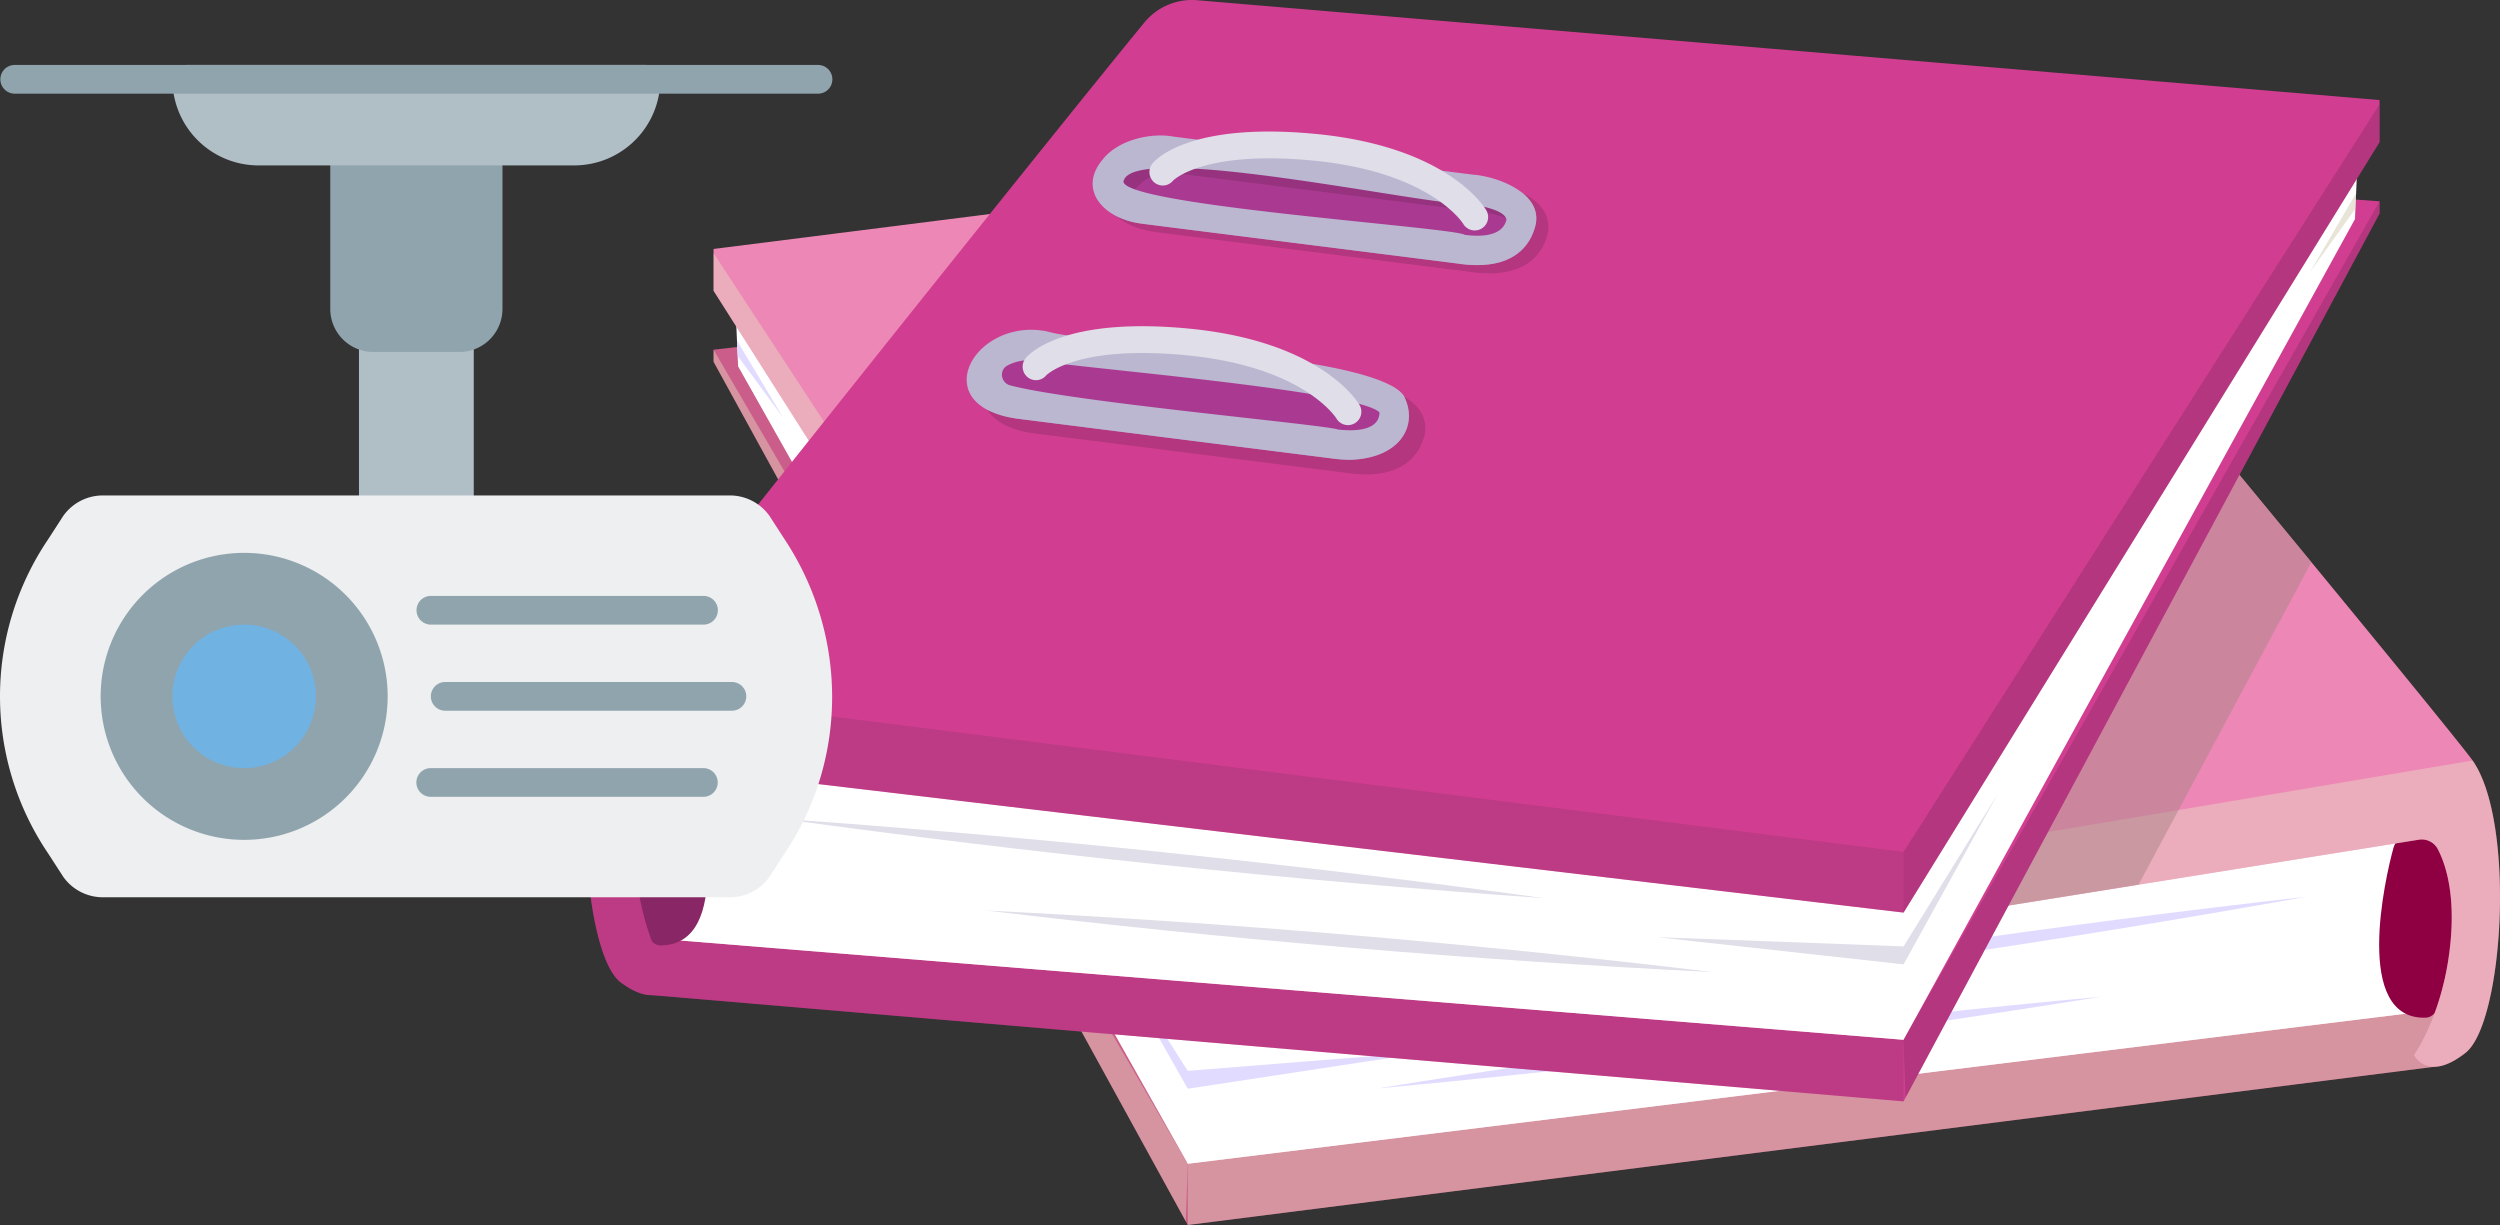 <svg xmlns="http://www.w3.org/2000/svg" xmlns:xlink="http://www.w3.org/1999/xlink" width="1679.175" height="822.786" viewBox="0 0 1679.175 822.786"><rect x="0" y="0" width="1679.175" height="822.786" fill="#333333" stroke="none"/><defs><clipPath id="a"><rect width="1285.464" height="822.786" fill="none"/></clipPath><clipPath id="b"><rect width="1285.466" height="822.786" fill="none"/></clipPath><clipPath id="c"><rect width="859.336" height="281.009" fill="none"/></clipPath><clipPath id="e"><rect width="827.705" height="246.151" fill="none"/></clipPath><clipPath id="f"><rect width="296.66" height="95.59" fill="none"/></clipPath><clipPath id="g"><rect width="296.66" height="95.591" fill="none"/></clipPath><clipPath id="h"><rect width="881.403" height="205.696" fill="none"/></clipPath><clipPath id="i"><rect width="318.475" height="526.624" fill="none"/></clipPath><clipPath id="j"><rect width="318.475" height="585.543" fill="none"/></clipPath><clipPath id="k"><rect width="182.998" height="33.994" fill="none"/></clipPath><clipPath id="l"><rect width="295.27" height="59.467" fill="none"/></clipPath><clipPath id="m"><rect width="295.581" height="58.507" fill="none"/></clipPath><clipPath id="n"><rect width="981.961" height="577.528" fill="none"/></clipPath><clipPath id="o"><rect width="862.696" height="253.71" fill="none"/></clipPath><clipPath id="p"><rect width="830.945" height="212.366" fill="none"/></clipPath><clipPath id="q"><rect width="297.822" height="86.951" fill="none"/></clipPath><clipPath id="r"><rect width="297.821" height="86.952" fill="none"/></clipPath><clipPath id="s"><rect width="884.857" height="205.705" fill="none"/></clipPath><clipPath id="t"><rect width="319.721" height="542.921" fill="none"/></clipPath><clipPath id="u"><rect width="319.721" height="602.096" fill="none"/></clipPath><clipPath id="v"><rect width="31.094" height="53.276" fill="none"/></clipPath><clipPath id="w"><rect width="183.714" height="29.482" fill="none"/></clipPath><clipPath id="x"><rect width="296.426" height="50.025" fill="none"/></clipPath><clipPath id="y"><rect width="296.739" height="49.419" fill="none"/></clipPath><clipPath id="z"><rect width="559.18" height="559.046" fill="none"/></clipPath></defs><g transform="translate(0 -0.001)"><g transform="translate(393.712 0.001)"><g transform="translate(0)" clip-path="url(#a)"><path d="M79.739,223.168v8.115L396.924,808.711l1.289,2.359,837.2-106.26,22.13-25.937L1077.3,530.061,628.832,159.794Z" transform="translate(5.847 11.716)" fill="#ca5d89"/><g clip-path="url(#b)"><g transform="translate(404.061 541.778)" opacity="0.4" style="mix-blend-mode:screen;isolation:isolate"><g clip-path="url(#c)"><path d="M376.458,619.109V785.775l837.2-106.259,22.13-25.937L1055.55,504.768Z" transform="translate(-376.458 -504.767)" fill="#e8e3c2"/></g></g></g><path d="M92.12,165.692l2.415,55.5L95,231.562l.3,6.951,302,535.6,827.7-101.993,17.9-2.209,10.981-129.322L839.327,102.955Z" transform="translate(6.754 7.549)" fill="#fff"/><g clip-path="url(#b)"><g transform="translate(404.061 535.511)" opacity="0.5" style="mix-blend-mode:multiply;isolation:isolate"><g clip-path="url(#e)"><path d="M376.458,632.669v112.41l827.7-101.994V498.928Z" transform="translate(-376.458 -498.928)" fill="#fff"/></g></g><path d="M1131.7,531.125c-5.681,20.14-27.453,116.309,21.963,114.224,15.531-.655,27.392-61.886,21.964-96.884-5.489-35.41-39.765-32.094-43.927-17.34" transform="translate(82.269 38.172)" fill="#8e0042"/><path d="M1256.5,702.549c-25.742,20.313-34.646,1.434-34.646,1.434s20.535-28.28,24.7-77.809c2.729-32.027-3.8-51.045-8.765-60.5a12.2,12.2,0,0,0-12.872-6.2l-188.083,30.181-312.5,50.136L398.216,692.1,344.5,607.542l-173.5-273.113L79.736,190.747V162.689l.193-.057,252.937-32L870.881,62.583a39.658,39.658,0,0,1,35.251,13.368c39.332,46.138,157.3,188.277,246.819,297.092,53.747,65.294,97.268,118.6,107.329,131.912.33.414.633.854.936,1.3,29.106,41.454,20.755,176.205-4.713,196.3" transform="translate(5.846 4.565)" fill="#ed88b6"/><path d="M653.827,229.812,865.586,194.15c22.455-3.78,31.97-16.514,22.369-27.194-8.552-9.515-20.784-14.106-38.993-11.039L648.7,189.772c-18.209,3.067-37.281,11.4-33.533,24.461s16.2,19.361,38.655,15.578" transform="translate(45.071 11.363)" fill="#9e3759"/><g transform="translate(641.683 162.343)" opacity="0.3" style="mix-blend-mode:multiply;isolation:isolate"><g clip-path="url(#f)"><path d="M598.7,223.411a20.994,20.994,0,0,1,2.7-17.6c8.208-12.734,28-17.762,39.057-19.623l200.267-33.857c20.228-3.406,36.262,1.3,47.669,13.994,5.9,6.561,7.629,14.7,4.749,22.319-4.024,10.654-16.172,18.421-33.329,21.311L648.058,245.611a87.145,87.145,0,0,1-10.77,1.17c-27.114,1.143-35.807-13.682-38.586-23.37m258.647-32.852c11.152-1.877,16.607-6.014,17.425-8.177.29-.771-.893-2.17-1.263-2.58-4.418-4.917-12.362-11.1-30.309-8.087L642.934,205.571c-13.57,2.286-22.909,6.955-25.124,10.387a1.23,1.23,0,0,0-.174,1.3c.925,3.226,3.758,13.03,27.956,8.959Z" transform="translate(-597.848 -151.253)" fill="#6b2251"/></g></g><g transform="translate(724.048 293.211)" opacity="0.3" style="mix-blend-mode:multiply;isolation:isolate"><g clip-path="url(#g)"><path d="M675.44,345.34a21,21,0,0,1,2.7-17.606c8.209-12.733,28-17.762,39.058-19.623l200.266-33.857c20.229-3.406,36.261,1.3,47.67,13.994,5.9,6.562,7.63,14.7,4.749,22.319-4.024,10.654-16.172,18.423-33.329,21.311L724.8,367.539a87,87,0,0,1-10.77,1.17c-27.113,1.144-35.806-13.682-38.587-23.368m258.649-32.853c11.15-1.877,16.606-6.014,17.424-8.177.29-.771-.893-2.171-1.264-2.581-4.418-4.917-12.363-11.1-30.31-8.086L719.672,327.5c-13.57,2.286-22.909,6.955-25.124,10.387a1.231,1.231,0,0,0-.174,1.3c.926,3.225,3.759,13.03,27.955,8.959Z" transform="translate(-674.586 -273.181)" fill="#6b2251"/></g></g><path d="M606.489,218.317c2.884,9.694,11.668,24.157,38.491,23.025a85.918,85.918,0,0,0,10.764-1.167c1.208-.325,211.236-35.474,212.636-35.807,15.731-2.364,28.634-10.8,32.588-21.471,2.58-6.936,1.345-14.808-5.381-22.557-10.131-12.7-32.232-16.846-47.25-13.443-4.556.823-200.391,33.865-200.693,33.933-8.731.944-22.293,5.246-31.683,12.577-7.934,6.175-12.9,14.554-9.472,24.91m46.783,2.47c-24.188,4.09-27.015-5.715-27.95-8.967,1.017-5.306,11.367-8.813,25.286-11.677,20.728,1.786,220.187-50.738,230.593-25.79,11.228,16.031-221.258,41.052-227.93,46.433" transform="translate(44.388 10.687)" fill="#bbb7d1"/><path d="M644.363,218.1a9.42,9.42,0,0,0,7.785-4.837c.163-.268,21.657-35.469,100.16-46.367,73.952-10.265,93.78,9.268,93.973,9.467a8.8,8.8,0,0,0,12.528.587,9.128,9.128,0,0,0,1.129-12.739c-2.366-2.766-25.52-26.689-109.357-15.051-88.7,12.312-113,54.108-113.987,55.88a8.608,8.608,0,0,0,7.769,13.06" transform="translate(46.59 10.704)" fill="#e0dee8"/><path d="M732.855,347.665,944.612,312c22.456-3.781,31.97-16.514,22.37-27.193-8.553-9.516-20.785-14.106-38.993-11.04L727.732,307.626c-18.209,3.067-37.28,11.4-33.533,24.46s16.2,19.361,38.656,15.579" transform="translate(50.865 20.004)" fill="#9e3759"/><path d="M723.967,359.239a92.068,92.068,0,0,0,10.789-1.168L946.515,322.41c20.948-3.762,31.133-12.773,33.551-22.636,4.858-19.506-20.618-42.476-52.66-35.011a110.4,110.4,0,0,1-14.222,3.369c-34.29,6.437-109.433,14.21-163.794,25.88-22.4,4.809-41.292,10.3-52.328,16.6-4.229,2.426-7.3,4.968-8.978,7.644-9.829,19.99,2.443,41.268,35.883,40.983m8.319-20.584c-24.819,3.76-27.812-5.326-27.786-10.262,1.841-2.023,6.7-4.148,13.839-6.368,8.235-2.6,19.548-5.266,32.7-7.958,49.421-10.172,124.948-20.569,163.412-26.6h.027c10.955-1.752,18.889-3.128,22.377-4.042,1.894,0,3.65.066,5.3.216a30.4,30.4,0,0,1,11.393,2.973c5.6,2.945,4.257,11.39-1.948,13.3-42.884,13.105-211.456,35.237-219.307,38.75m18.749-24.589c49.421-10.172,124.948-20.569,163.412-26.6l-1.318-.438c-1.648-.533-3.433-1.061-5.409-1.554q-1.113-.281-2.305-.561l-.056,0c-1.647-.37-3.377-.708-5.245-1.041-.768-.132-1.537-.236-2.333-.367a6.951,6.951,0,0,1-.741-.107c-.768-.132-1.565-.235-2.388-.337-2.224-.263-4.585-.519-7.084-.716-1.1-.092-2.224-.181-3.376-.241a3.107,3.107,0,0,1-.494-.034l-.028,0-108.2,18.3-.055,0c-.108.06-.219.119-.329.178-1.154.487-2.25.972-3.323,1.483-2.5,1.175-4.83,2.343-7.054,3.533-2.114,1.158-4.091,2.284-5.959,3.405-2.828,1.736-5.408,3.435-7.715,5.1" transform="translate(50.21 19.307)" fill="#bbb7d1"/><path d="M723.392,335.956a9.428,9.428,0,0,0,7.785-4.838c.162-.269,21.656-35.47,100.159-46.366,73.951-10.268,93.782,9.268,93.973,9.467a8.794,8.794,0,0,0,12.529.586,9.125,9.125,0,0,0,1.128-12.739c-2.364-2.764-25.519-26.695-109.357-15.051-88.705,12.313-113,54.109-113.987,55.881a8.608,8.608,0,0,0,7.769,13.06" transform="translate(52.384 19.345)" fill="#e0dee8"/><g transform="translate(404.061 510.827)" opacity="0.4" style="mix-blend-mode:screen;isolation:isolate"><g clip-path="url(#h)"><path d="M1216.022,535.346c4.969,9.441,11.5,28.467,8.785,60.495-4.172,49.527-24.709,77.809-24.709,77.809s8.9,18.87,34.648-1.434c25.479-20.1,33.823-154.851,4.723-196.285L376.458,621.224v40.549l826.716-132.629a12.163,12.163,0,0,1,12.848,6.2" transform="translate(-376.458 -475.931)" fill="#e8e3c2"/></g></g><g transform="translate(85.586 170.044)" opacity="0.4" style="mix-blend-mode:screen;isolation:isolate"><g clip-path="url(#i)"><path d="M79.739,158.428v25.279L398.214,685.052V644.5Z" transform="translate(-79.739 -158.428)" fill="#e8e3c2"/></g></g><g transform="translate(85.586 234.885)" opacity="0.4" style="mix-blend-mode:screen;isolation:isolate"><g clip-path="url(#j)"><path d="M79.739,218.839v8.116L396.923,804.382l1.291-38.766Z" transform="translate(-79.739 -218.839)" fill="#e8e3c2"/></g></g><path d="M545.5,663.831c-2.746.115-164.728,13.082-164.728,13.082l-63.145-99.43,63.145,111.444Z" transform="translate(23.289 42.343)" fill="#e1dcff"/><path d="M1111.652,561.121C942.758,591.46,770.8,616.616,600.275,635.8c168.888-30.383,340.859-55.45,511.377-74.678" transform="translate(44.014 41.142)" fill="#e1dcff"/><path d="M981.349,623.692C820.8,649.708,657.372,670.476,495.4,685.307c160.548-26.061,323.982-46.737,485.948-61.615" transform="translate(36.324 45.73)" fill="#e1dcff"/><path d="M94.37,213.113l.467,10.372,30.5,41.319Z" transform="translate(6.919 15.626)" fill="#e1dcff"/><g transform="translate(718.813 158.497)" opacity="0.5" style="mix-blend-mode:screen;isolation:isolate"><g clip-path="url(#k)"><path d="M851.886,165.9c6.138-.259-21.834-25.582-94.654-16.114s-97.8,32.454-83.8,31.864c10.982-.464,38.436-23.554,98.836-26.1s74.127,10.583,79.619,10.351" transform="translate(-669.709 -147.67)" fill="#e0dee8"/></g></g><g transform="translate(735.004 319.08)" opacity="0.5" style="mix-blend-mode:multiply;isolation:isolate"><g clip-path="url(#l)"><path d="M723.966,356.747a91.822,91.822,0,0,0,10.79-1.168l211.756-35.661c20.95-3.762,31.136-12.773,33.551-22.635-8.9,6.216-26.275,14.077-59.22,17.659C900.5,317.172,802.733,338.1,747.082,343.6l-.164.008c-16.555,1.63-29.377,1.87-35.252-.158-11.531-3.983-15.484-12.781-16.117-21.282a40.575,40.575,0,0,1,1.511-14.047c-4.228,2.428-7.3,4.969-8.978,7.645-9.829,19.989,2.444,41.269,35.883,40.982" transform="translate(-684.794 -297.283)" fill="#bbb7d1"/></g></g><g transform="translate(649.775 193.584)" opacity="0.5" style="mix-blend-mode:multiply;isolation:isolate"><g clip-path="url(#m)"><path d="M606.489,215.78c2.884,9.694,11.668,24.156,38.491,23.025a86.2,86.2,0,0,0,10.764-1.167c1.208-.326,211.236-35.476,212.636-35.808,15.731-2.363,28.634-10.8,32.588-21.47-46.179,9.788-198.716,41.91-233.666,45.824-41.319,4.621-46.81-6.115-50.049-12.366-3.653-7.084-3.323-15.241-1.292-22.949-7.934,6.174-12.9,14.554-9.472,24.91" transform="translate(-605.387 -180.36)" fill="#bbb7d1"/></g></g><g transform="translate(176.84 66.827)" opacity="0.5" style="mix-blend-mode:multiply;isolation:isolate"><g clip-path="url(#n)"><path d="M1146.716,373.043,1030.6,589.655,718.1,639.79,338.264,607.543,164.76,334.429c39.495-50.247,101.924-128.743,161.872-203.795L864.645,62.583A39.663,39.663,0,0,1,899.9,75.951c39.332,46.138,157.3,188.277,246.819,297.092" transform="translate(-164.76 -62.262)" fill="#aa8385"/></g></g><path d="M1203.064,128.751v8.159L884.638,730.847l-1.294,2.426L42.862,661.942,20.648,636.8,201.593,479.563,651.82,88.317Z" transform="translate(1.514 6.476)" fill="#d13e91"/><g transform="translate(22.161 486.039)" opacity="0.3" style="mix-blend-mode:multiply;isolation:isolate"><g clip-path="url(#o)"><path d="M883.344,538.995V706.546L42.863,635.214,20.647,610.078,201.593,452.836Z" transform="translate(-20.647 -452.836)" fill="#8e2e65"/></g></g><path d="M1189.536,70.92l-2.425,55.9-.469,10.446-.3,7L883.155,695.506,52.21,628.062,34.239,626.6,23.215,497.059,439.4,39.527Z" transform="translate(1.702 2.898)" fill="#fff"/><g transform="translate(53.912 486.039)" opacity="0.5" style="mix-blend-mode:multiply;isolation:isolate"><g clip-path="url(#p)"><path d="M881.175,552.2v113L50.229,597.757V452.835Z" transform="translate(-50.229 -452.836)" fill="#fff"/></g></g><path d="M69.974,484.453c5.7,20,27.562,115.761-22.049,115.761-15.592,0-27.5-61.054-22.05-96.467,5.513-35.831,39.92-33.949,44.1-19.293" transform="translate(1.799 34.797)" fill="#892766"/><path d="M1204.578,67.231V95.455L884.858,612.963,54.9,514.676A12.766,12.766,0,0,0,42,521.455c-4.987,9.7-11.547,29.106-8.818,61.188,4.19,49.613,24.807,77.175,24.807,77.175s-8.93,19.349-34.784.027c-25.577-19.128-33.956-154.237-4.741-197.124.3-.469.608-.909.938-1.351C46.389,424.547,311.785,91.982,374.957,15.083A41.331,41.331,0,0,1,410.347.145L1204.384,67.2Z" transform="translate(0 0)" fill="#d13e91"/><path d="M564.95,160.651,352.362,133.778c-22.544-2.851-32.094-15.247-22.457-26.391,8.585-9.928,20.865-15.06,39.145-12.75l201.042,25.545c18.28,2.31,37.426,9.88,33.665,23.169s-16.264,20.149-38.807,17.3" transform="translate(23.916 6.899)" fill="#aa3a91"/><g transform="translate(348.481 96.631)" opacity="0.3" style="mix-blend-mode:multiply;isolation:isolate"><g clip-path="url(#q)"><path d="M582.9,176.981a86.227,86.227,0,0,1-10.812-.72L359.5,149.388c-17.224-2.177-29.421-9.472-33.46-20.011-2.892-7.54-1.151-15.793,4.766-22.638,11.453-13.243,27.548-18.656,47.857-16.089L579.717,116.2c11.1,1.4,30.971,5.618,39.213,18.071a20.77,20.77,0,0,1,2.71,17.585c-2.792,9.855-11.518,25.129-38.737,25.129m-8.337-20.318c24.292,3.067,27.137-6.91,28.067-10.192a1.22,1.22,0,0,0-.176-1.3c-2.223-3.355-11.6-7.654-25.223-9.375l-201.05-25.546c-18.018-2.273-25.993,4.284-30.429,9.413-.372.428-1.559,1.886-1.268,2.648.82,2.141,6.3,6.067,17.492,7.483Z" transform="translate(-324.675 -90.03)" fill="#6b2251"/></g></g><g transform="translate(265.795 231.685)" opacity="0.3" style="mix-blend-mode:multiply;isolation:isolate"><g clip-path="url(#r)"><path d="M505.864,302.81a86.267,86.267,0,0,1-10.813-.721L282.465,275.216c-17.223-2.176-29.42-9.471-33.46-20.011-2.89-7.539-1.151-15.792,4.767-22.639,11.453-13.243,27.549-18.655,47.857-16.088L502.68,242.024c11.1,1.4,30.97,5.618,39.211,18.072a20.762,20.762,0,0,1,2.71,17.584c-2.791,9.857-11.518,25.13-38.737,25.13m-8.337-20.319c24.292,3.067,27.137-6.909,28.066-10.192a1.218,1.218,0,0,0-.176-1.3c-2.223-3.354-11.6-7.653-25.223-9.376l-201.05-25.547c-18.018-2.273-25.992,4.284-30.429,9.414-.37.428-1.558,1.885-1.267,2.647.821,2.141,6.3,6.068,17.493,7.483Z" transform="translate(-247.638 -215.858)" fill="#6b2251"/></g></g><path d="M604.324,122.422c-9.427-6.973-23.042-10.721-31.806-11.3-.3-.056-196.9-24.972-201.48-25.605-15.075-2.784-37.263,2.315-47.433,15.517-6.753,8.076-7.994,16.041-5.4,22.9,3.969,10.556,16.923,18.494,32.717,20.2,1.4.276,212.256,26.707,213.468,26.983a85.558,85.558,0,0,0,10.805.716c26.928,0,35.748-14.911,38.642-24.778,3.445-10.556-1.542-18.77-9.509-24.641m-266.278-7.909c10.447-25.523,210.685,18.824,231.495,16.15,13.974,2.288,24.365,5.375,25.384,10.667-.937,3.308-3.776,13.286-28.058,10.2-6.7-5.126-240.095-20.423-228.821-37.016" transform="translate(23.24 6.216)" fill="#bbb7d1"/><path d="M570.995,148.744a8.991,8.991,0,0,1-7.817-4.534c-.161-.263-21.74-34.739-100.551-42.365-74.241-7.186-94.147,13.292-94.341,13.5a8.886,8.886,0,0,1-12.578,1.121,9.1,9.1,0,0,1-1.133-12.76c2.373-2.88,25.62-27.912,109.786-19.766,89.052,8.618,113.44,49.606,114.435,51.346a9,9,0,0,1-7.8,13.458" transform="translate(25.845 6.036)" fill="#e0dee8"/><path d="M485.614,282.48,273.023,255.608c-22.541-2.85-32.093-15.248-22.456-26.391,8.588-9.927,20.868-15.061,39.146-12.75l201.041,25.544c18.279,2.311,37.425,9.88,33.665,23.169s-16.263,20.149-38.806,17.3" transform="translate(18.098 15.832)" fill="#aa3a91"/><path d="M531.855,250.987c-1.681-2.619-4.767-5.044-9.012-7.3-11.08-5.87-30.043-10.584-52.534-14.469-54.572-9.427-130.011-14.057-164.435-19.074a107.481,107.481,0,0,1-14.277-2.783c-32.165-6.147-57.743,18.025-52.865,37.43,2.426,9.811,12.652,18.439,33.682,21.333L485,292.993a91.512,91.512,0,0,0,10.833.716c33.57-1.129,45.89-23.041,36.022-42.722m-264.541-7.276c-6.229-1.654-7.58-10.088-1.957-13.285a31.532,31.532,0,0,1,11.439-3.472c1.653-.221,3.416-.359,5.319-.44,3.5.771,11.466,1.818,22.464,3.114h.027c38.615,4.437,114.439,11.686,164.051,19.818,13.2,2.149,24.557,4.355,32.827,6.615,7.165,1.929,12.044,3.857,13.891,5.815.028,4.961-2.977,14.221-27.894,11.493-7.882-3.2-177.114-18.3-220.166-29.657m193.6.937c-1.874-1.048-3.859-2.094-5.982-3.169-2.232-1.1-4.574-2.178-7.084-3.252-1.074-.469-2.177-.91-3.335-1.35l-.33-.166h-.055L335.5,222.9h-.028a3.015,3.015,0,0,1-.5.056c-1.158.109-2.288.248-3.391.385-2.508.3-4.877.661-7.111,1.02-.828.139-1.626.276-2.4.441a6.809,6.809,0,0,1-.745.139c-.8.164-1.571.3-2.342.468-1.875.414-3.611.828-5.265,1.268h-.056q-1.2.332-2.315.661c-1.985.58-3.775,1.186-5.429,1.793q-.662.247-1.324.5c38.615,4.437,114.439,11.686,164.051,19.818-2.316-1.571-4.907-3.17-7.745-4.8" transform="translate(17.46 15.132)" fill="#bbb7d1"/><path d="M491.658,270.572a8.989,8.989,0,0,1-7.817-4.534c-.161-.263-21.739-34.739-100.55-42.365-74.24-7.188-94.147,13.292-94.342,13.5a8.883,8.883,0,0,1-12.577,1.12,9.1,9.1,0,0,1-1.133-12.758c2.374-2.88,25.618-27.919,109.785-19.768,89.052,8.618,113.441,49.606,114.435,51.346a9,9,0,0,1-7.8,13.458" transform="translate(20.028 14.968)" fill="#e0dee8"/><g transform="translate(0 462.72)" opacity="0.3" style="mix-blend-mode:multiply;isolation:isolate"><g clip-path="url(#s)"><path d="M42,489.845c-4.988,9.7-11.548,29.107-8.819,61.188,4.19,49.612,24.807,77.176,24.807,77.176s-8.93,19.347-34.784.026C-2.37,609.107-10.748,474,18.467,431.11L884.857,540.587v40.765L54.9,483.065a12.765,12.765,0,0,0-12.9,6.78" transform="translate(0 -431.11)" fill="#8e2e65"/></g></g><g transform="translate(884.857 70.042)" opacity="0.3" style="mix-blend-mode:multiply;isolation:isolate"><g clip-path="url(#t)"><path d="M1144.131,65.257V90.669L824.41,608.178V567.413Z" transform="translate(-824.41 -65.257)" fill="#6b2251"/></g></g><g transform="translate(884.857 135.227)" opacity="0.3" style="mix-blend-mode:multiply;isolation:isolate"><g clip-path="url(#u)"><path d="M1144.131,125.989v8.16L825.706,728.085l-1.3-38.917Z" transform="translate(-824.41 -125.989)" fill="#6b2251"/></g></g><path d="M670.334,593.087c2.757,0,165.373,6.169,165.373,6.169L899.1,496.619,835.706,611.331Z" transform="translate(49.151 36.413)" fill="#e0dee8"/><path d="M121.407,512.352c170.953,12.107,343.6,30.017,513.378,53.394-170.957-12.057-343.593-30.06-513.378-53.394" transform="translate(8.902 37.567)" fill="#e0dee8"/><path d="M250.477,569.8c162.368,8.1,326.44,21.953,487.85,41.341-162.372-8.049-326.436-22-487.85-41.341" transform="translate(18.366 41.78)" fill="#e0dee8"/><g transform="translate(1157.717 129.715)" opacity="0.5" style="mix-blend-mode:multiply;isolation:isolate"><g clip-path="url(#v)"><path d="M1109.725,120.853l-.469,10.446-30.622,42.832Z" transform="translate(-1078.63 -120.854)" fill="#d1c9b0"/></g></g><g transform="translate(385.157 90.117)" opacity="0.5" style="mix-blend-mode:screen;isolation:isolate"><g clip-path="url(#w)"><path d="M359.67,105.174c-6.163,0,21.919-26.643,95.025-20.212s98.184,28.481,84.13,28.481c-11.024,0-38.587-22.049-99.224-22.049s-74.418,13.781-79.93,13.781" transform="translate(-358.846 -83.961)" fill="#e0dee8"/></g></g><g transform="translate(256.191 258.816)" opacity="0.5" style="mix-blend-mode:multiply;isolation:isolate"><g clip-path="url(#x)"><path d="M495.79,291.16a91.543,91.543,0,0,1-10.832-.716L272.371,263.571c-21.029-2.894-31.255-11.521-33.682-21.334,8.931,5.871,26.378,13.038,59.452,15.242,20.424,1.378,118.573,18.274,174.441,21.443h.166c16.619.938,29.492.634,35.389-1.654,11.577-4.492,15.545-13.506,16.179-22.076a40.259,40.259,0,0,0-1.516-14.057c4.245,2.261,7.332,4.685,9.012,7.3,9.868,19.681-2.452,41.592-36.023,42.722" transform="translate(-238.69 -241.135)" fill="#bbb7d1"/></g></g><g transform="translate(341.441 128.639)" opacity="0.5" style="mix-blend-mode:multiply;isolation:isolate"><g clip-path="url(#y)"><path d="M613.747,144.492c-2.893,9.866-11.713,24.778-38.642,24.778a85.577,85.577,0,0,1-10.8-.716c-1.212-.276-212.063-26.708-213.468-26.983-15.794-1.709-28.748-9.647-32.717-20.2,46.36,7.882,199.495,33.708,234.581,36.161,41.481,2.895,46.994-8.132,50.247-14.553,3.665-7.276,3.334-15.462,1.295-23.125,7.966,5.871,12.954,14.085,9.508,24.641" transform="translate(-318.116 -119.851)" fill="#bbb7d1"/></g></g></g></g></g><g transform="translate(0 43.629)"><g transform="translate(0 0)" clip-path="url(#z)"><path d="M34.654,18H92.485a9.642,9.642,0,0,1,9.639,9.639V143.3a9.642,9.642,0,0,1-9.639,9.639H34.654a9.642,9.642,0,0,1-9.639-9.639V27.639A9.642,9.642,0,0,1,34.654,18" transform="translate(216.093 155.497)" fill="#b0bec5"/><path d="M129.039,5H32.654a9.642,9.642,0,0,0-9.639,9.639V120.663a28.914,28.914,0,0,0,28.916,28.916h57.831a28.914,28.914,0,0,0,28.916-28.916V14.639A9.642,9.642,0,0,0,129.039,5" transform="translate(198.816 43.196)" fill="#90a4ae"/><path d="M527.084,59.6,516.867,43.789A32.573,32.573,0,0,0,489.59,30.006H69.735A32.573,32.573,0,0,0,42.458,43.789L32.241,59.6a188.238,188.238,0,0,0,0,210.7L42.458,286.1a32.573,32.573,0,0,0,27.277,13.783H489.59A32.573,32.573,0,0,0,516.867,286.1L527.084,270.3c42.689-63.5,42.188-146.863,0-210.7" transform="translate(0 259.153)" fill="#edeff0"/><path d="M103.4,34A96.385,96.385,0,1,1,7.015,130.385,96.384,96.384,0,0,1,103.4,34" transform="translate(60.599 293.714)" fill="#90a4ae"/><path d="M60.208,39A48.193,48.193,0,1,1,12.015,87.193,48.2,48.2,0,0,1,60.208,39" transform="translate(103.792 336.906)" fill="#70b2e2"/><path d="M232.424,62.277H39.654a9.639,9.639,0,0,1,0-19.277H232.424a9.639,9.639,0,0,1,0,19.277" transform="translate(259.286 371.461)" fill="#90a4ae"/><path d="M221.786,56.277H38.654a9.639,9.639,0,0,1,0-19.277H221.786a9.639,9.639,0,1,1,0,19.277" transform="translate(250.647 319.629)" fill="#90a4ae"/><path d="M221.786,68.277H38.654a9.638,9.638,0,1,1,0-19.277H221.786a9.638,9.638,0,1,1,0,19.277" transform="translate(250.647 423.292)" fill="#90a4ae"/><path d="M330.087,0H21.654a9.642,9.642,0,0,0-9.639,9.639A57.828,57.828,0,0,0,69.846,67.47H281.894A57.828,57.828,0,0,0,339.726,9.639,9.642,9.642,0,0,0,330.087,0" transform="translate(103.792 0.003)" fill="#b0bec5"/><path d="M549.412,19.277H9.654A9.639,9.639,0,0,1,9.654,0H549.412a9.639,9.639,0,0,1,0,19.277" transform="translate(0.13 0.003)" fill="#90a4ae"/></g></g></g></svg>